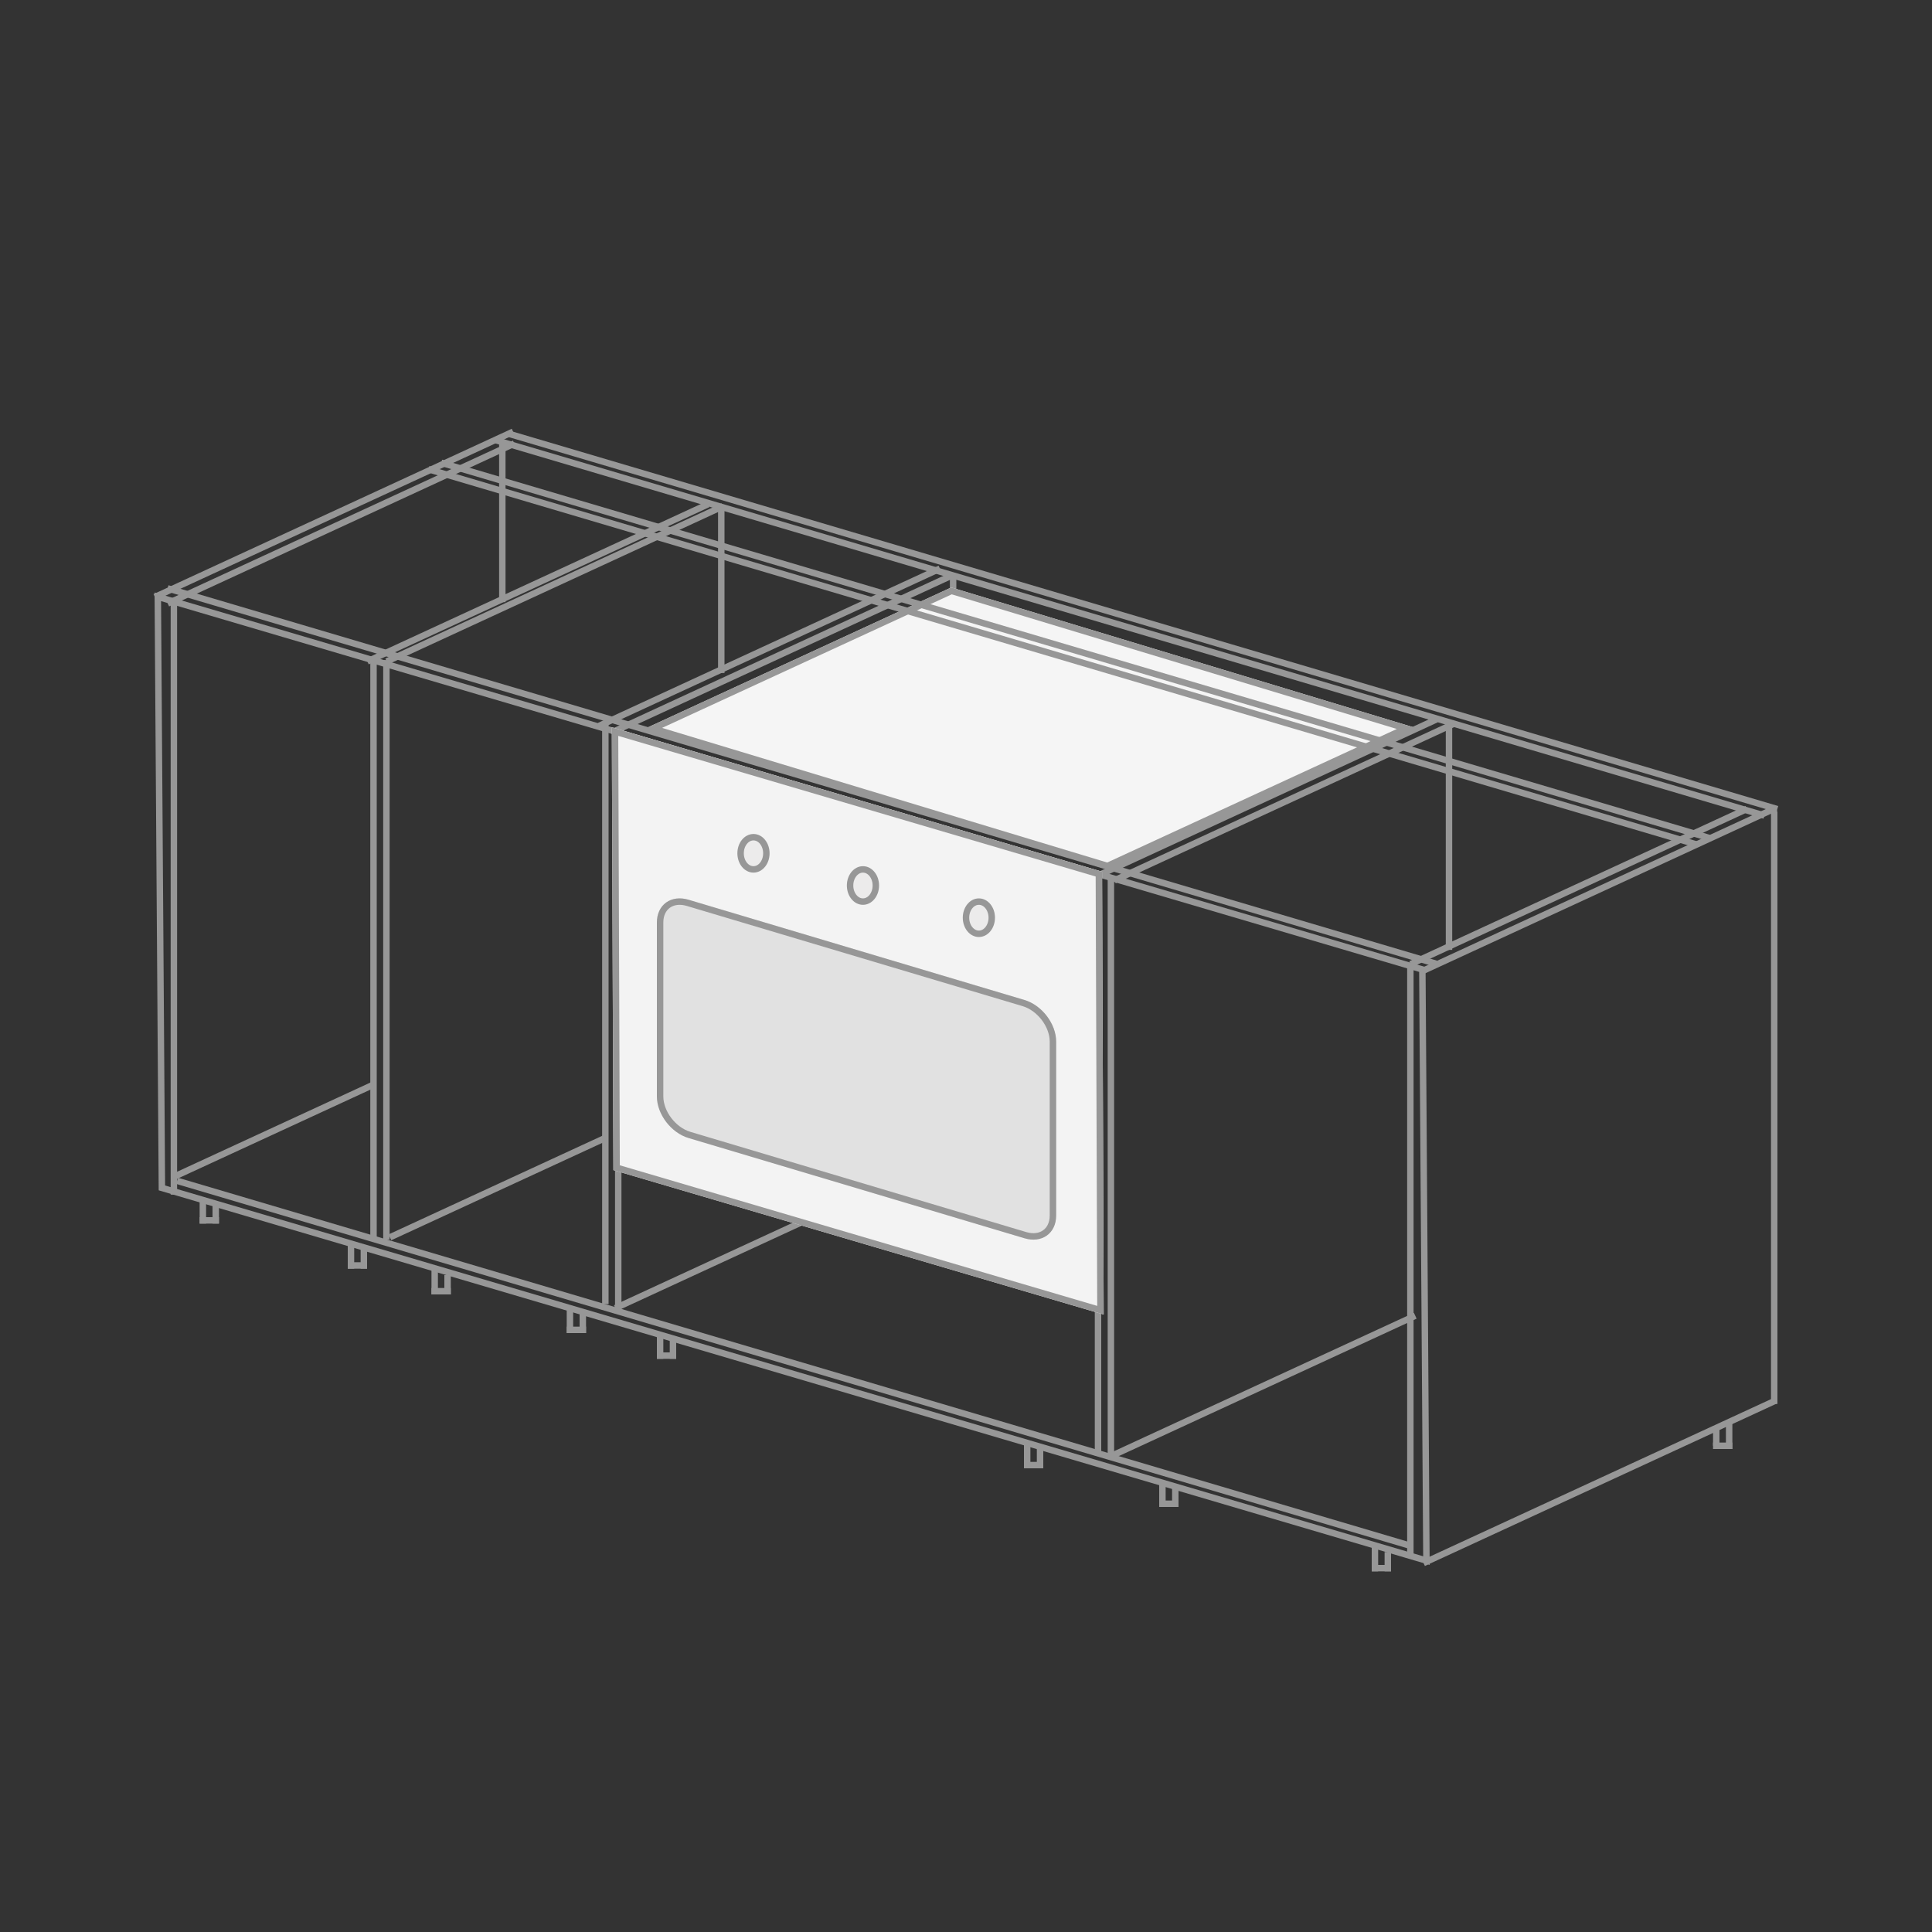 <?xml version="1.0" encoding="UTF-8"?> <svg xmlns="http://www.w3.org/2000/svg" xmlns:xlink="http://www.w3.org/1999/xlink" width="300px" height="300px" viewBox="0 0 300 300"><rect x="0" y="0" width="300" height="300" fill="#333333" stroke="none"/> <!-- Generator: Sketch 49.1 (51147) - http://www.bohemiancoding.com/sketch --> <title>Slice</title> <desc>Created with Sketch.</desc> <defs> <polygon id="path-1" points="147.711 91.22 219.711 113 172 135 100 113.22"></polygon> <polygon id="path-2" points="95 112.931 171.132 135.356 171.38 204.118 95.248 181.693"></polygon> <path d="M106.921,139.712 L159.079,155.276 C161.797,156.087 164,158.983 164,161.744 L164,188.744 C164,191.506 161.797,193.087 159.079,192.276 L106.921,176.712 C104.203,175.902 102,173.006 102,170.244 L102,143.244 C102,140.483 104.203,138.902 106.921,139.712 Z" id="path-3"></path> </defs> <g id="Page-1" stroke="none" stroke-width="1" fill="none" fill-rule="evenodd"> <path d="M148,126.5 L148,90" id="Line-3" stroke="#979797" stroke-linecap="square"></path> <g id="Rectangle-4"> <use fill="#F5F5F5" fill-rule="evenodd" xlink:href="#path-1"></use> <path stroke="#979797" stroke-width="1" d="M147.748,91.754 L101.405,113.123 L171.963,134.466 L218.306,113.097 L147.748,91.754 Z"></path> </g> <path d="M24.505,92.67 L25.139,184.458 L221.495,242.33 L220.861,150.542 L24.505,92.67 Z" id="Rectangle-2" stroke="#979797"></path> <path d="M77.5,68.5 L273.5,126.5" id="Line-2" stroke="#979797" stroke-linecap="square"></path> <path d="M26.5,91.5 L222.498,149.5" id="Line-2" stroke="#979797" stroke-linecap="square"></path> <path d="M27.98,183.5 L218.225,239.797" id="Line-2" stroke="#979797" stroke-linecap="square"></path> <path d="M79.5,67.5 L275.5,125.5" id="Line-2" stroke="#979797" stroke-linecap="square"></path> <path d="M148.5,179.5 L170.555,186.026" id="Line-2" stroke="#979797" stroke-linecap="square"></path> <path d="M24.5,92.5 L79.223,67.243" id="Line-3" stroke="#979797" stroke-linecap="square"></path> <path d="M26.5,93.5 L79.407,69.081" id="Line-3" stroke="#979797" stroke-linecap="square"></path> <path d="M27.5,182.5 L57.463,168.671" id="Line-3" stroke="#979797" stroke-linecap="square"></path> <path d="M61,191.924 L93.687,176.838" id="Line-3" stroke="#979797" stroke-linecap="square"></path> <path d="M96,202.924 L147.754,179.038" id="Line-3" stroke="#979797" stroke-linecap="square"></path> <path d="M173,225.886 L219.306,204.514" id="Line-3" stroke="#979797" stroke-linecap="square"></path> <path d="M60.5,102.5 L111.8,78.823" id="Line-3" stroke="#979797" stroke-linecap="square"></path> <path d="M69,72 L264.998,130" id="Line-2" stroke="#979797" stroke-linecap="square"></path> <path d="M57.5,102.5 L109.499,78.501" id="Line-3" stroke="#979797" stroke-linecap="square"></path> <path d="M95.5,113.5 L147.5,89.5" id="Line-3" stroke="#979797" stroke-linecap="square"></path> <path d="M93.5,112.5 L145.5,88.5" id="Line-3" stroke="#979797" stroke-linecap="square"></path> <path d="M173.5,136.5 L225.5,112.5" id="Line-3" stroke="#979797" stroke-linecap="square"></path> <path d="M171.5,135.5 L222.591,111.92" id="Line-3" stroke="#979797" stroke-linecap="square"></path> <path d="M221.5,150.5 L275.315,125.662" id="Line-3" stroke="#979797" stroke-linecap="square"></path> <path d="M67,73 L262.998,131" id="Line-2" stroke="#979797" stroke-linecap="square"></path> <path d="M219.5,149.5 L270.8,125.823" id="Line-3" stroke="#979797" stroke-linecap="square"></path> <path d="M221.5,242.5 L275.315,217.662" id="Line-3" stroke="#979797" stroke-linecap="square"></path> <path d="M275.5,217.5 L275.5,126.5" id="Line-3" stroke="#979797" stroke-linecap="square"></path> <path d="M219,241 L219,150" id="Line-3" stroke="#979797" stroke-linecap="square"></path> <path d="M172.5,225.5 L172.5,136.5" id="Line-3" stroke="#979797" stroke-linecap="square"></path> <path d="M170.5,225.5 L170.5,136.5" id="Line-3" stroke="#979797" stroke-linecap="square"></path> <path d="M96,203 L96,114" id="Line-3" stroke="#979797" stroke-linecap="square"></path> <path d="M94,202 L94,113" id="Line-3" stroke="#979797" stroke-linecap="square"></path> <path d="M225,147 L225,113" id="Line-3" stroke="#979797" stroke-linecap="square"></path> <path d="M112,104 L112,79" id="Line-3" stroke="#979797" stroke-linecap="square"></path> <path d="M78,93 L78,69" id="Line-3" stroke="#979797" stroke-linecap="square"></path> <path d="M60,192 L60,103" id="Line-3" stroke="#979797" stroke-linecap="square"></path> <path d="M58,192 L58,103" id="Line-3" stroke="#979797" stroke-linecap="square"></path> <path d="M27,185 L27,94" id="Line-3" stroke="#979797" stroke-linecap="square"></path> <path d="M31.5,186.5 L31.5,189.5" id="Line-4" stroke="#979797" stroke-linecap="square"></path> <path d="M33.5,187.5 L33.5,189.5" id="Line-4" stroke="#979797" stroke-linecap="square"></path> <path d="M31.5,189.5 L33.5,189.5" id="Line-5" stroke="#979797" stroke-linecap="square"></path> <path d="M54.5,193.5 L54.5,196.5" id="Line-4" stroke="#979797" stroke-linecap="square"></path> <path d="M56.5,194.5 L56.5,196.5" id="Line-4" stroke="#979797" stroke-linecap="square"></path> <path d="M54.5,196.5 L56.5,196.5" id="Line-5" stroke="#979797" stroke-linecap="square"></path> <path d="M67.5,197.5 L67.5,200.5" id="Line-4" stroke="#979797" stroke-linecap="square"></path> <path d="M69.5,198.5 L69.5,200.5" id="Line-4" stroke="#979797" stroke-linecap="square"></path> <path d="M67.5,200.5 L69.5,200.5" id="Line-5" stroke="#979797" stroke-linecap="square"></path> <path d="M88.5,203.5 L88.5,206.5" id="Line-4" stroke="#979797" stroke-linecap="square"></path> <path d="M90.5,204.5 L90.5,206.5" id="Line-4" stroke="#979797" stroke-linecap="square"></path> <path d="M88.5,206.5 L90.5,206.5" id="Line-5" stroke="#979797" stroke-linecap="square"></path> <path d="M102.5,207.5 L102.5,210.5" id="Line-4" stroke="#979797" stroke-linecap="square"></path> <path d="M104.5,208.5 L104.5,210.5" id="Line-4" stroke="#979797" stroke-linecap="square"></path> <path d="M102.5,210.5 L104.5,210.5" id="Line-5" stroke="#979797" stroke-linecap="square"></path> <path d="M159.5,224.5 L159.5,227.5" id="Line-4" stroke="#979797" stroke-linecap="square"></path> <path d="M161.5,225.5 L161.5,227.5" id="Line-4" stroke="#979797" stroke-linecap="square"></path> <path d="M159.5,227.5 L161.5,227.5" id="Line-5" stroke="#979797" stroke-linecap="square"></path> <path d="M180.5,230.5 L180.5,233.5" id="Line-4" stroke="#979797" stroke-linecap="square"></path> <path d="M182.5,231.5 L182.5,233.5" id="Line-4" stroke="#979797" stroke-linecap="square"></path> <path d="M180.5,233.5 L182.5,233.5" id="Line-5" stroke="#979797" stroke-linecap="square"></path> <path d="M213.5,240.5 L213.5,243.5" id="Line-4" stroke="#979797" stroke-linecap="square"></path> <path d="M215.5,241.5 L215.5,243.5" id="Line-4" stroke="#979797" stroke-linecap="square"></path> <path d="M213.5,243.5 L215.5,243.5" id="Line-5" stroke="#979797" stroke-linecap="square"></path> <path d="M268.5,221.5 L268.5,224.5" id="Line-4" stroke="#979797" stroke-linecap="square"></path> <path d="M266.5,222 L266.5,224" id="Line-4" stroke="#979797" stroke-linecap="square"></path> <path d="M266.5,224.5 L268.5,224.5" id="Line-5" stroke="#979797" stroke-linecap="square"></path> <g id="Rectangle-2"> <use fill="#F3F3F3" fill-rule="evenodd" xlink:href="#path-2"></use> <path stroke="#979797" stroke-width="1" d="M95.502,113.601 L95.746,181.319 L170.878,203.448 L170.634,135.73 L95.502,113.601 Z"></path> </g> <g id="Rectangle-3"> <use fill="#E1E1E1" fill-rule="evenodd" xlink:href="#path-3"></use> <path stroke="#979797" stroke-width="1" d="M106.778,140.192 C104.377,139.475 102.5,140.822 102.5,143.244 L102.5,170.244 C102.5,172.782 104.556,175.485 107.064,176.233 L159.222,191.797 C161.623,192.513 163.5,191.166 163.5,188.744 L163.5,161.744 C163.5,159.206 161.444,156.503 158.936,155.755 L106.778,140.192 Z"></path> </g> <ellipse id="Oval" stroke="#979797" fill="#ECEBEB" cx="117" cy="132.5" rx="2" ry="2.5"></ellipse> <ellipse id="Oval" stroke="#979797" fill="#ECEBEB" cx="134" cy="137.5" rx="2" ry="2.5"></ellipse> <ellipse id="Oval" stroke="#979797" fill="#ECEBEB" cx="152" cy="142.5" rx="2" ry="2.5"></ellipse> </g> </svg> 